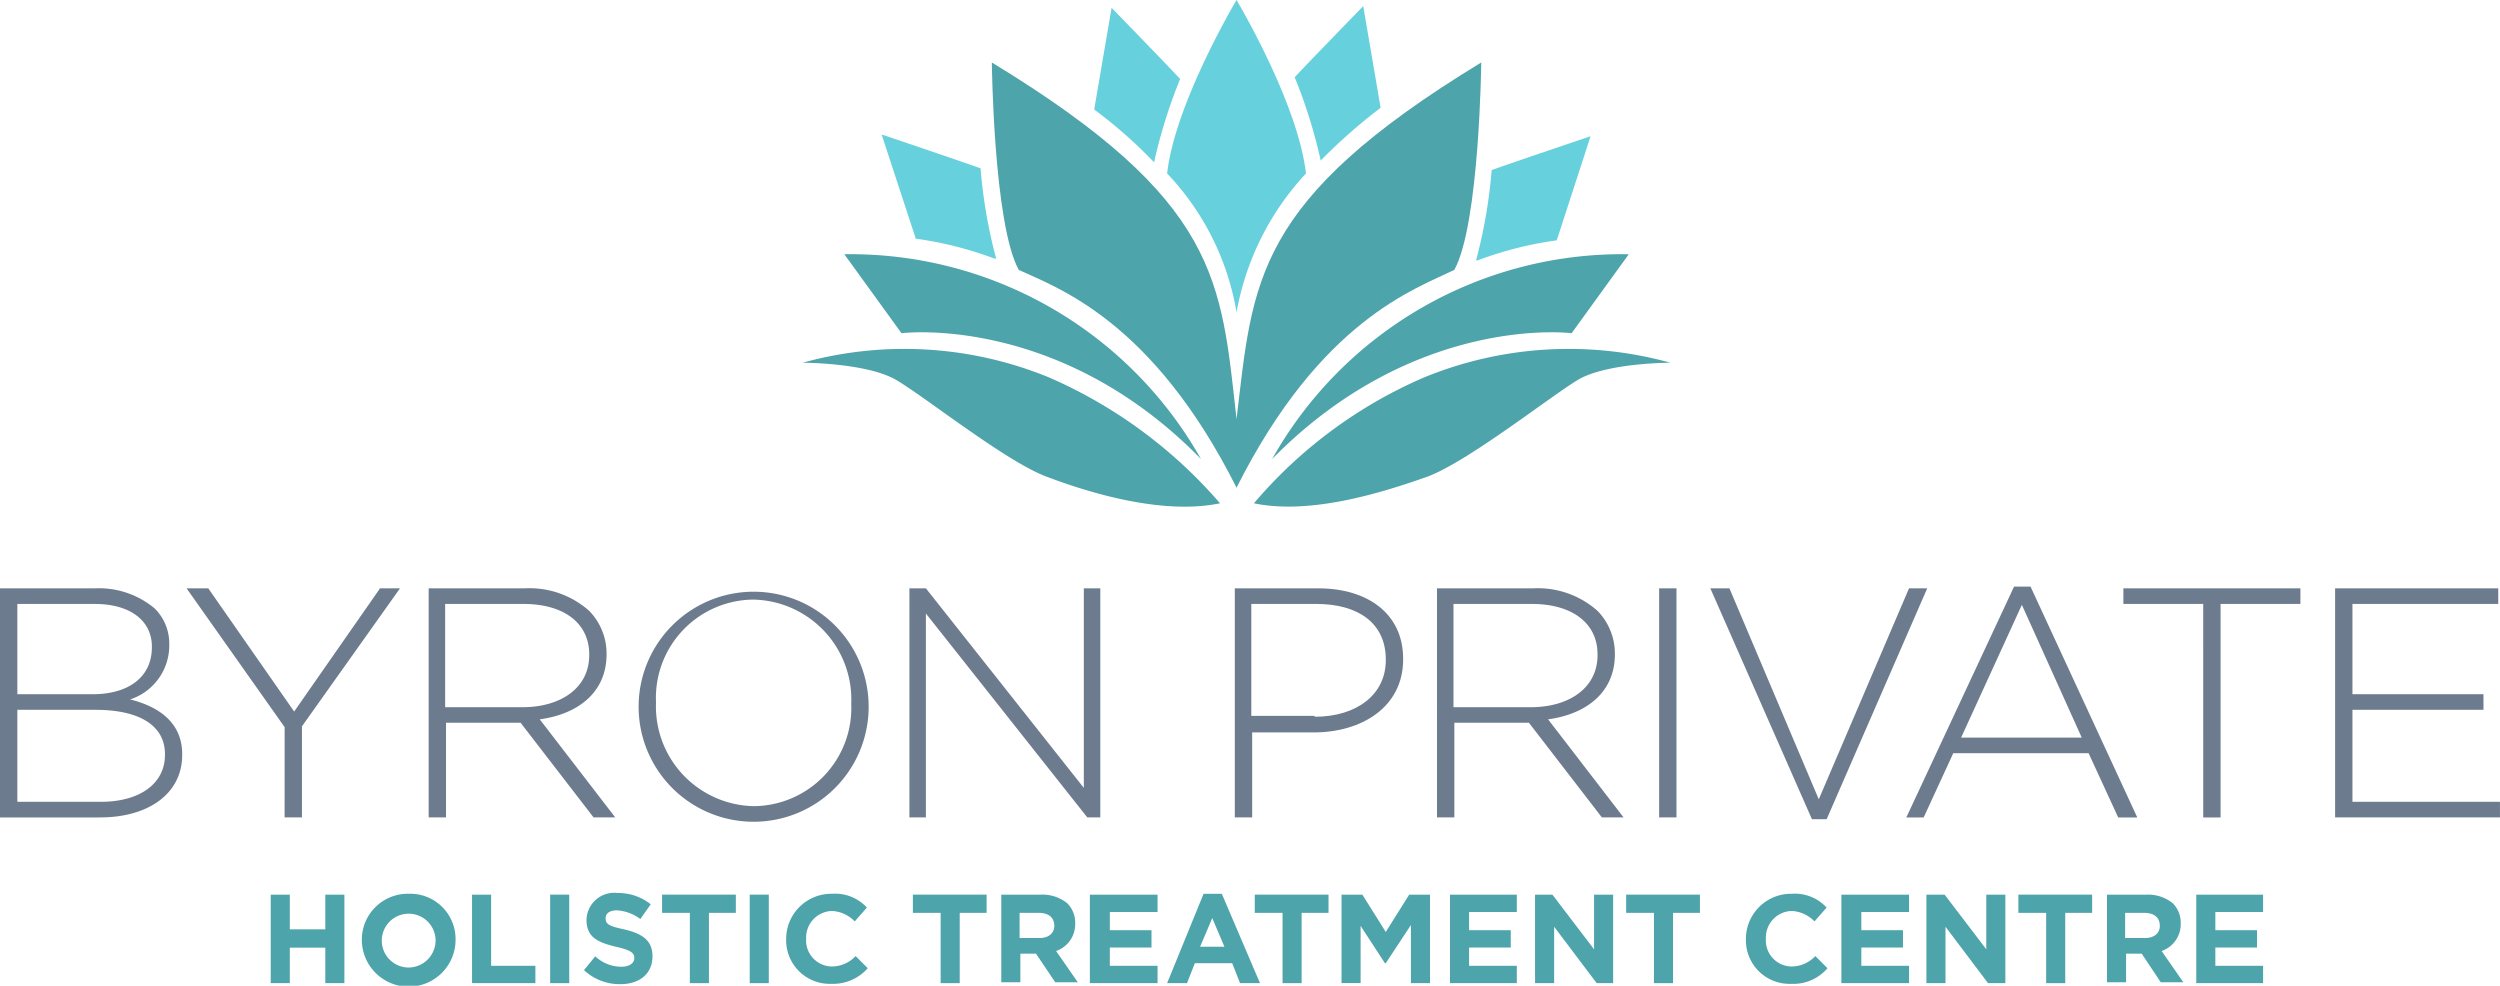<?xml version="1.0" encoding="UTF-8"?> <svg xmlns="http://www.w3.org/2000/svg" width="126.805" height="50" viewBox="0 0 126.805 50"><g transform="translate(-3.9)"><path d="M108.9,41.657a19.334,19.334,0,0,0-12.5-.748s3.257,0,4.754.88,5.678,4.225,7.7,4.93c1.981.748,5.766,1.937,8.715,1.32A24.232,24.232,0,0,0,108.9,41.657Z" transform="translate(-51.787 -22.511)" fill="#4ea4ab"></path><path d="M119.29,39.687A20.415,20.415,0,0,0,101.2,29.3l2.9,4.005S112.071,32.293,119.29,39.687Z" transform="translate(-54.474 -16.404)" fill="#4ea4ab"></path><path d="M107.217,20.782a18.439,18.439,0,0,1,4.005,1.012h.088a25.49,25.49,0,0,1-.792-4.577c-.968-.352-5.018-1.717-5.018-1.717l1.717,5.238Z" transform="translate(-56.882 -8.678)" fill="#67d0dd"></path><path d="M132.993,8.69l.044.044a26.318,26.318,0,0,1,1.32-4.225C133.7,3.8,130.88.9,130.88.9L130,6.05l.044.044a23.5,23.5,0,0,1,2.949,2.6Z" transform="translate(-70.598 -0.504)" fill="#67d0dd"></path><path d="M157.027,41.657a19.334,19.334,0,0,1,12.5-.748s-3.257,0-4.71.88-5.678,4.225-7.7,4.93-5.766,1.937-8.715,1.32A23.541,23.541,0,0,1,157.027,41.657Z" transform="translate(-80.9 -22.511)" fill="#4ea4ab"></path><path d="M150.5,39.687A20.355,20.355,0,0,1,168.59,29.3l-2.9,4.005S157.762,32.293,150.5,39.687Z" transform="translate(-82.075 -16.404)" fill="#4ea4ab"></path><path d="M178.093,20.982a18.44,18.44,0,0,0-4.005,1.012H174a25.491,25.491,0,0,0,.792-4.577c.968-.352,5.018-1.717,5.018-1.717Z" transform="translate(-95.232 -8.79)" fill="#67d0dd"></path><path d="M154.464,8.49l-.044.044a26.318,26.318,0,0,0-1.32-4.225C153.76,3.6,156.577.7,156.577.7l.88,5.15-.044.044A27.652,27.652,0,0,0,154.464,8.49Z" transform="translate(-83.531 -0.392)" fill="#67d0dd"></path><path d="M130.612,25.29c-.792-7.042-.836-11.048-12.412-18.09,0,0,.088,8.187,1.364,10.519,1.981.924,6.778,2.553,11.048,11.048,4.269-8.495,9.067-10.079,11.048-11.048,1.276-2.333,1.364-10.519,1.364-10.519-11.576,7.042-11.576,11.092-12.412,18.09Z" transform="translate(-63.992 -4.031)" fill="#4ea4ab"></path><path d="M141.921,15.845A13.918,13.918,0,0,1,145.442,8.8c-.352-3.125-2.773-7.526-3.521-8.8-.748,1.276-3.169,5.678-3.521,8.8A13.418,13.418,0,0,1,141.921,15.845Z" transform="translate(-75.301)" fill="#67d0dd"></path><path d="M3.9,67.8H8.7a4.414,4.414,0,0,1,3.037,1.012,2.493,2.493,0,0,1,.748,1.8v.044A2.878,2.878,0,0,1,10.5,73.434c1.408.352,2.641,1.144,2.641,2.773v.044c0,1.937-1.673,3.169-4.181,3.169H3.9Zm4.71,5.37c1.761,0,2.993-.836,2.993-2.377v-.044c0-1.276-1.056-2.157-2.9-2.157H4.78V73.17Zm.4,5.458c1.981,0,3.257-.924,3.257-2.377v-.044c0-1.408-1.232-2.245-3.521-2.245H4.78v4.665Z" transform="translate(0 -37.958)" fill="#6c7c8e"></path><g transform="translate(13.363 29.665)"><path d="M30.374,74.842,25.4,67.8h1.1l4.357,6.25,4.357-6.25h1.012l-4.974,7V79.42h-.88Z" transform="translate(-25.4 -67.624)" fill="#6c7c8e"></path><path d="M53.3,67.8h4.886a4.557,4.557,0,0,1,3.257,1.144,3.1,3.1,0,0,1,.88,2.157v.044c0,1.937-1.452,3.037-3.389,3.3l3.829,4.974h-1.1l-3.7-4.8H54.18v4.8H53.3Zm4.754,6.03c1.937,0,3.389-.968,3.389-2.641v-.044c0-1.54-1.232-2.553-3.345-2.553H54.136V73.83Z" transform="translate(-41.02 -67.624)" fill="#6c7c8e"></path><path d="M77.5,73.43a5.834,5.834,0,1,1,5.81,5.986A5.834,5.834,0,0,1,77.5,73.43Zm10.783,0a5.069,5.069,0,0,0-4.974-5.282,4.984,4.984,0,0,0-4.93,5.194v.044a5.058,5.058,0,0,0,4.974,5.238A4.984,4.984,0,0,0,88.283,73.43Z" transform="translate(-54.569 -67.4)" fill="#6c7c8e"></path><path d="M108.744,67.8h.792l8.011,10.123V67.8h.836V79.42h-.66l-8.187-10.343V79.42H108.7V67.8Z" transform="translate(-72.036 -67.624)" fill="#6c7c8e"></path><path d="M146.2,67.8h4.225c2.553,0,4.313,1.32,4.313,3.565v.044c0,2.421-2.113,3.7-4.533,3.7H147.08V79.42h-.88Zm4.049,6.514c2.157,0,3.609-1.144,3.609-2.861v-.044c0-1.849-1.408-2.817-3.521-2.817h-3.3V74.27h3.213Z" transform="translate(-93.031 -67.624)" fill="#6c7c8e"></path><path d="M169.5,67.8h4.886a4.557,4.557,0,0,1,3.257,1.144,3.1,3.1,0,0,1,.88,2.157v.044c0,1.937-1.452,3.037-3.389,3.3l3.829,4.974h-1.1l-3.7-4.8H170.38v4.8h-.88Zm4.754,6.03c1.937,0,3.389-.968,3.389-2.641v-.044c0-1.54-1.232-2.553-3.345-2.553h-3.961V73.83Z" transform="translate(-106.076 -67.624)" fill="#6c7c8e"></path><path d="M195.1,67.8h.88V79.42h-.88Z" transform="translate(-120.408 -67.624)" fill="#6c7c8e"></path></g><path d="M201,67.8h.968L206.5,78.5l4.577-10.7H212L206.9,79.508h-.748Z" transform="translate(-110.348 -37.958)" fill="#6c7c8e"></path><path d="M229.058,67.6h.836l5.414,11.708h-.968l-1.5-3.257h-6.866l-1.5,3.257h-.88Zm3.433,7.658-3.037-6.734-3.081,6.734Z" transform="translate(-123.001 -37.846)" fill="#6c7c8e"></path><g transform="translate(111.602 29.842)"><path d="M252.649,68.592H248.6V67.8h8.979v.792H253.53V79.42h-.88Z" transform="translate(-248.6 -67.8)" fill="#6c7c8e"></path><path d="M273,67.8h8.275v.792H273.88V73.17h6.646v.792H273.88v4.665h7.482v.792H273Z" transform="translate(-262.261 -67.8)" fill="#6c7c8e"></path></g><g transform="translate(17.632 45.29)"><g transform="translate(0 0.044)"><path d="M35.1,103.1h.968v1.761h1.8V103.1h.968v4.489h-.968v-1.8h-1.8v1.8H35.1Z" transform="translate(-35.1 -103.056)" fill="#4ea4ab"></path><path d="M45.6,105.333A2.33,2.33,0,0,1,47.977,103a2.3,2.3,0,0,1,2.377,2.333,2.377,2.377,0,0,1-4.754,0Zm3.741,0a1.365,1.365,0,1,0-1.364,1.408A1.379,1.379,0,0,0,49.341,105.333Z" transform="translate(-40.979 -103)" fill="#4ea4ab"></path><path d="M58.3,103.1h.968v3.609h2.245v.88H58.3Z" transform="translate(-48.089 -103.056)" fill="#4ea4ab"></path><path d="M67.3,103.1h.968v4.489H67.3Z" transform="translate(-53.127 -103.056)" fill="#4ea4ab"></path></g><path d="M71.2,106.817l.572-.7a1.941,1.941,0,0,0,1.32.528c.4,0,.66-.176.66-.44s-.176-.4-.924-.572c-.924-.22-1.5-.484-1.5-1.364a1.408,1.408,0,0,1,1.585-1.364,2.648,2.648,0,0,1,1.673.572l-.528.748a2.2,2.2,0,0,0-1.188-.44c-.4,0-.572.176-.572.4,0,.308.176.4.968.572.924.22,1.408.572,1.408,1.364,0,.88-.66,1.408-1.629,1.408A2.65,2.65,0,0,1,71.2,106.817Z" transform="translate(-55.311 -102.9)" fill="#4ea4ab"></path><g transform="translate(19.85 0.044)"><path d="M81.564,104.024H80.2V103.1h3.741v.924H82.577v3.565h-.968v-3.565Z" transform="translate(-80.2 -103.056)" fill="#4ea4ab"></path><path d="M90.3,103.1h.968v4.489H90.3Z" transform="translate(-85.855 -103.056)" fill="#4ea4ab"></path><path d="M94.5,105.333A2.293,2.293,0,0,1,96.833,103a2.184,2.184,0,0,1,1.761.7l-.616.7a1.73,1.73,0,0,0-1.144-.528,1.346,1.346,0,0,0-1.32,1.408,1.319,1.319,0,0,0,1.32,1.408,1.662,1.662,0,0,0,1.188-.528l.616.616a2.348,2.348,0,0,1-1.849.792A2.21,2.21,0,0,1,94.5,105.333Z" transform="translate(-88.206 -103)" fill="#4ea4ab"></path><path d="M110.464,104.024H109.1V103.1h3.741v.924h-1.364v3.565h-.968v-3.565Z" transform="translate(-96.38 -103.056)" fill="#4ea4ab"></path><path d="M119.2,103.1h2.069a1.981,1.981,0,0,1,1.32.44,1.394,1.394,0,0,1,.4,1.012,1.444,1.444,0,0,1-.968,1.408l1.1,1.585h-1.144L121,106.093h-.792v1.452h-.968V103.1Zm1.981,2.2c.484,0,.748-.264.748-.616,0-.44-.308-.66-.792-.66h-.968V105.3Z" transform="translate(-102.035 -103.056)" fill="#4ea4ab"></path><path d="M129.544,103.1h3.389v.88h-2.421v.924h2.113v.88h-2.113v.924h2.421v.88H129.5V103.1Z" transform="translate(-107.801 -103.056)" fill="#4ea4ab"></path></g><path d="M140.249,103h.924l1.937,4.533H142.1l-.4-1.012h-1.893l-.4,1.012H138.4Zm1.056,2.685-.616-1.452-.616,1.452Z" transform="translate(-92.933 -102.956)" fill="#4ea4ab"></path><g transform="translate(49.912 0.044)"><path d="M149.864,104.024H148.5V103.1h3.741v.924h-1.364v3.565h-.968v-3.565Z" transform="translate(-148.5 -103.056)" fill="#4ea4ab"></path><path d="M158.5,103.1h1.056l1.188,1.893,1.188-1.893h1.056v4.489h-.968V104.64l-1.276,1.937H160.7l-1.232-1.893v2.9H158.5Z" transform="translate(-154.099 -103.056)" fill="#4ea4ab"></path><path d="M171,103.1h3.389v.88h-2.421v.924h2.113v.88h-2.113v.924h2.421v.88H171Z" transform="translate(-161.097 -103.056)" fill="#4ea4ab"></path><path d="M180.7,103.1h.924l2.113,2.773V103.1h.968v4.489h-.836l-2.157-2.861v2.861h-.968V103.1Z" transform="translate(-166.527 -103.056)" fill="#4ea4ab"></path><path d="M192.664,104.024H191.3V103.1h3.741v.924h-1.364v3.565h-.968v-3.565Z" transform="translate(-172.462 -103.056)" fill="#4ea4ab"></path><path d="M205.1,105.333A2.293,2.293,0,0,1,207.433,103a2.184,2.184,0,0,1,1.761.7l-.616.7a1.73,1.73,0,0,0-1.144-.528,1.346,1.346,0,0,0-1.32,1.408,1.319,1.319,0,0,0,1.32,1.408,1.662,1.662,0,0,0,1.188-.528l.616.616a2.284,2.284,0,0,1-1.849.792A2.21,2.21,0,0,1,205.1,105.333Z" transform="translate(-180.188 -103)" fill="#4ea4ab"></path><path d="M216.144,103.1h3.389v.88h-2.421v.924h2.113v.88h-2.113v.924h2.421v.88H216.1V103.1Z" transform="translate(-186.346 -103.056)" fill="#4ea4ab"></path><path d="M225.9,103.1h.924l2.113,2.773V103.1h.968v4.489h-.88l-2.157-2.861v2.861H225.9Z" transform="translate(-191.833 -103.056)" fill="#4ea4ab"></path><path d="M237.864,104.024H236.5V103.1h3.741v.924h-1.364v3.565h-.968v-3.565Z" transform="translate(-197.768 -103.056)" fill="#4ea4ab"></path><path d="M246.6,103.1h2.069a1.981,1.981,0,0,1,1.32.44,1.394,1.394,0,0,1,.4,1.012,1.444,1.444,0,0,1-.968,1.408l1.1,1.585h-1.144l-.968-1.452h-.792v1.452h-.968V103.1Zm1.981,2.2c.484,0,.748-.264.748-.616,0-.44-.308-.66-.792-.66h-.968V105.3Z" transform="translate(-203.422 -103.056)" fill="#4ea4ab"></path><path d="M257,103.1h3.389v.88h-2.421v.924h2.113v.88h-2.113v.924h2.421v.88H257Z" transform="translate(-209.245 -103.056)" fill="#4ea4ab"></path></g></g></g></svg> 